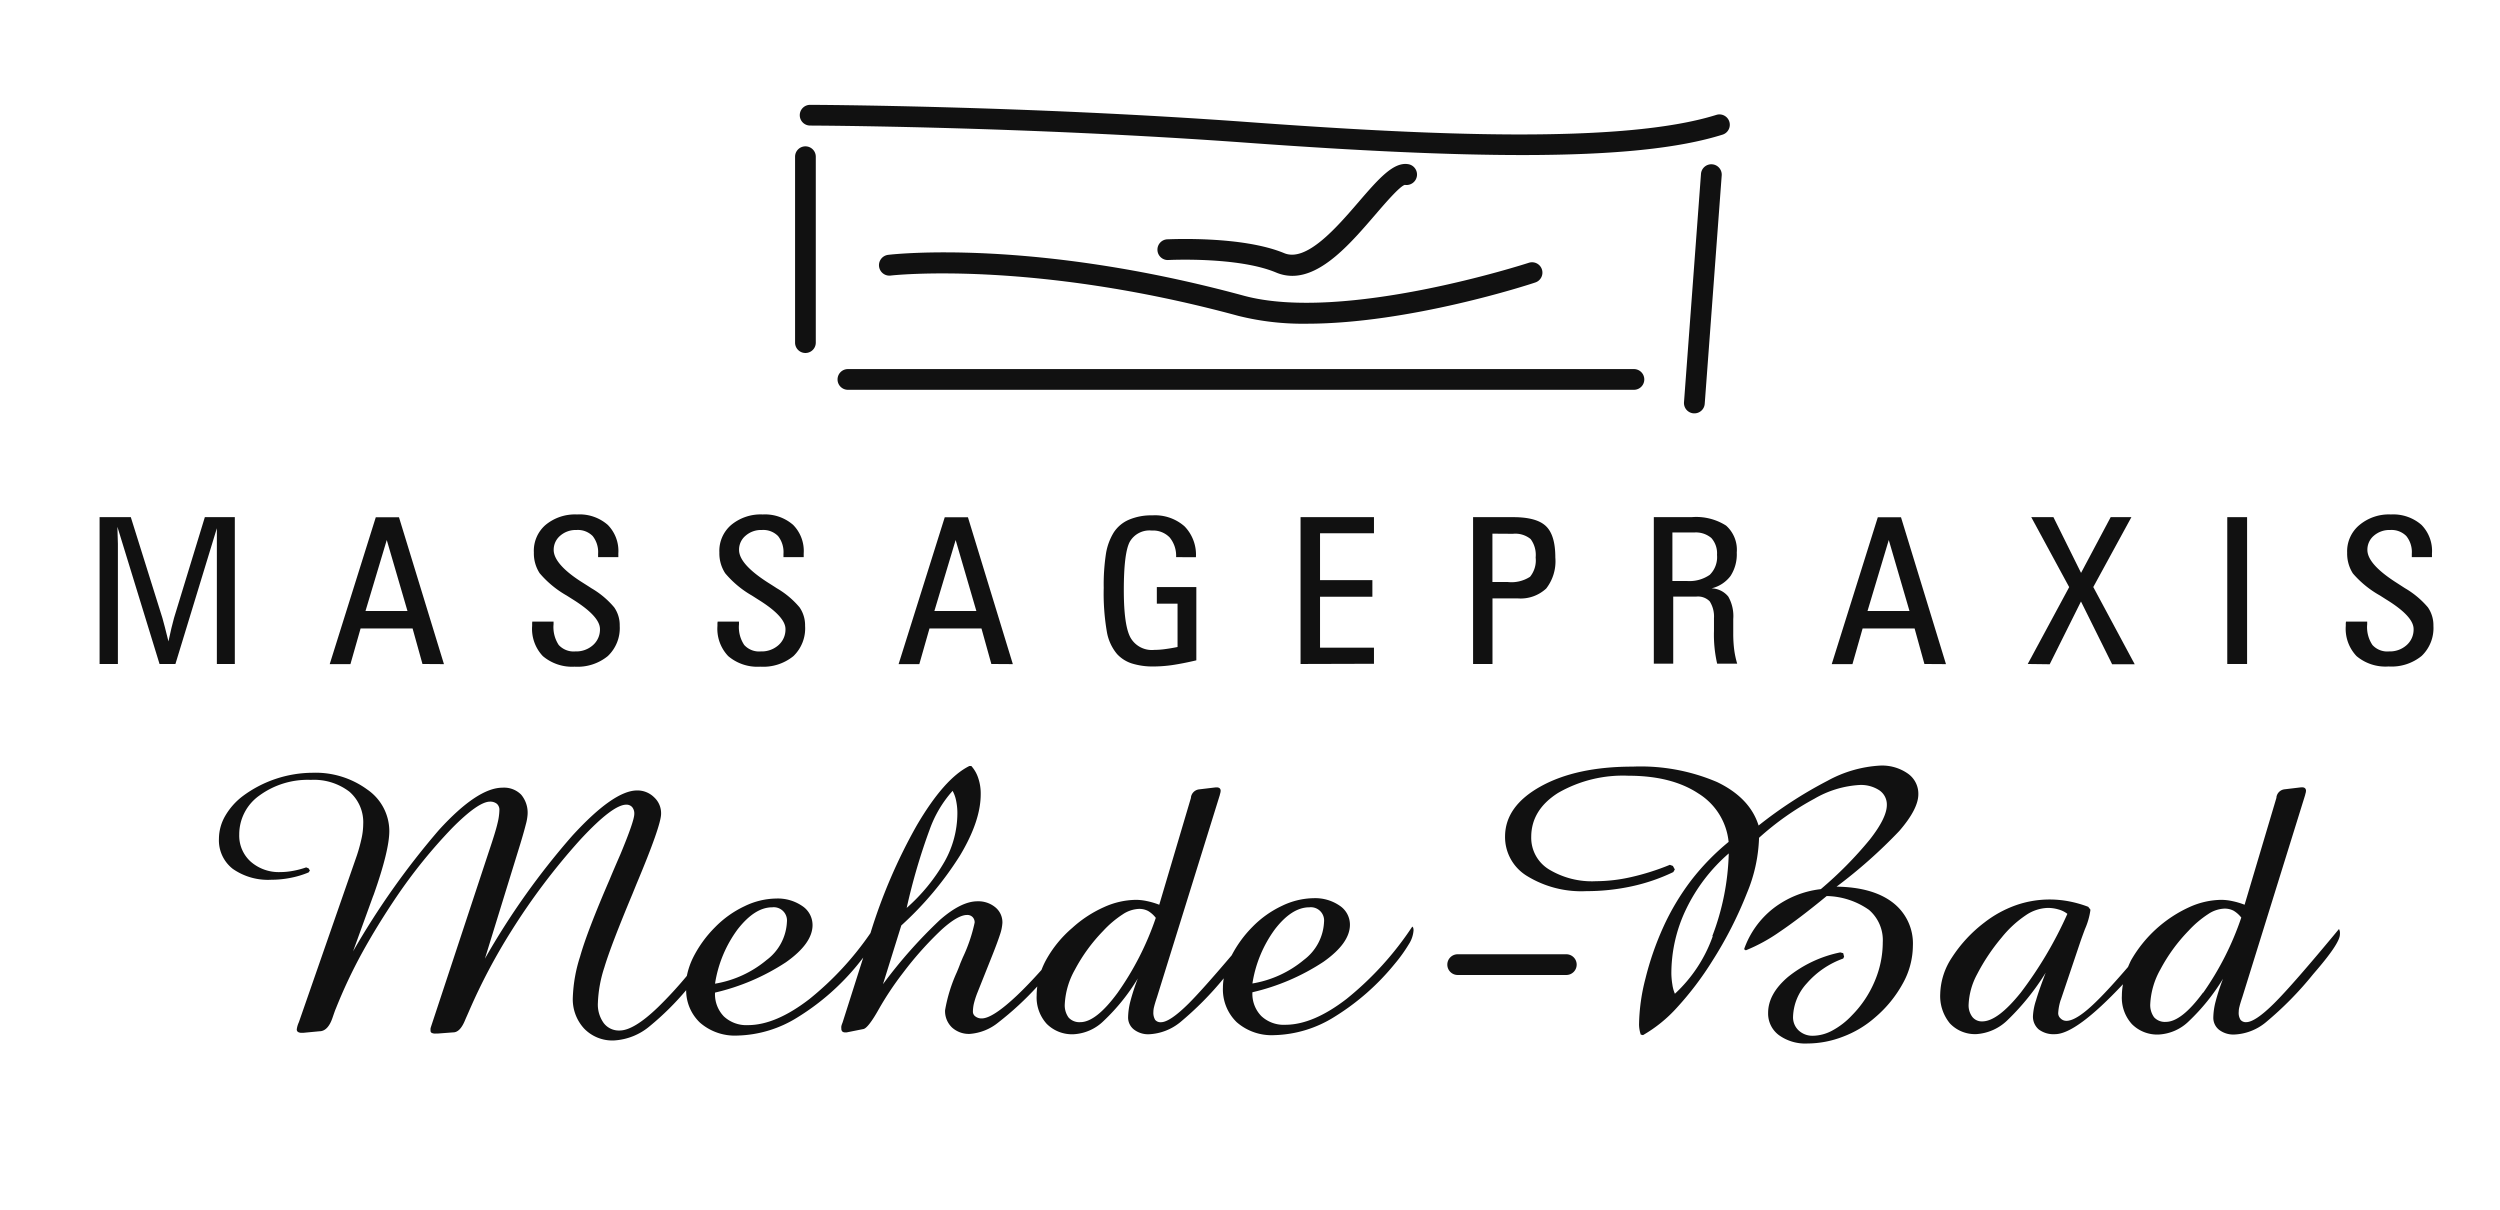 <svg id="Logo" xmlns="http://www.w3.org/2000/svg" viewBox="0 0 361.98 175.25"><defs><style>.cls-1{fill:#111;}</style></defs><g id="Signet"><path class="cls-1" d="M116.62,51.11a1.5,1.5,0,0,1-1.5-1.5V22.69a1.5,1.5,0,1,1,3,0V49.61A1.5,1.5,0,0,1,116.62,51.11Z"/><path class="cls-1" d="M236.58,56.44H122.77a1.5,1.5,0,1,1,0-3H236.58a1.5,1.5,0,0,1,0,3Z"/><path class="cls-1" d="M245.33,59.85h-.11a1.5,1.5,0,0,1-1.39-1.61l2.46-33.06a1.5,1.5,0,1,1,3,.22l-2.46,33.07A1.49,1.49,0,0,1,245.33,59.85Z"/><path class="cls-1" d="M220.4,22.45c-10.51,0-23.58-.6-39.81-1.78-32.66-2.38-63-2.49-63.29-2.49a1.5,1.5,0,0,1,0-3h0c.3,0,30.73.11,63.5,2.5,25.87,1.89,54.14,3.23,67.76-1.06a1.5,1.5,0,0,1,.9,2.86C243.16,21.47,233.89,22.45,220.4,22.45Z"/><path class="cls-1" d="M189.23,46.87a38.51,38.51,0,0,1-9.95-1.14c-29.9-8.12-50.12-5.86-50.32-5.83a1.5,1.5,0,0,1-.36-3c.84-.1,21-2.37,51.47,5.91,14.5,3.94,41-4.67,41.29-4.76a1.5,1.5,0,0,1,.94,2.85C221.39,41.22,204,46.87,189.23,46.87Z"/><path class="cls-1" d="M187.12,39.94a6,6,0,0,1-2.35-.48c-5.49-2.31-15.5-1.82-15.6-1.81a1.5,1.5,0,1,1-.16-3c.44,0,10.8-.53,16.92,2,3.24,1.37,7.64-3.75,10.85-7.48,2.88-3.34,5-5.74,7.11-5.4a1.5,1.5,0,1,1-.47,3c-.7.14-2.9,2.7-4.36,4.4C195.64,35.14,191.51,39.94,187.12,39.94Z"/></g><path class="cls-1" d="M204.49,134.16a45.93,45.93,0,0,1-9.5,10.46q-4.86,3.75-8.87,3.76a4.74,4.74,0,0,1-3.49-1.26,4.6,4.6,0,0,1-1.29-3.45,31.65,31.65,0,0,0,10.26-4.39c2.58-1.81,3.86-3.61,3.86-5.39a3.3,3.3,0,0,0-1.48-2.75,6.26,6.26,0,0,0-3.77-1.09,10.86,10.86,0,0,0-4.59,1.11,14.78,14.78,0,0,0-4.28,3.05,16.91,16.91,0,0,0-3,4.11c-2.82,3.32-4.91,5.66-6.25,7-1.81,1.79-3.14,2.69-4,2.69a1,1,0,0,1-.83-.34,2,2,0,0,1-.26-1.15,3,3,0,0,1,.11-.77c.07-.3.21-.76.42-1.39l9.09-29.25a1.26,1.26,0,0,1,.06-.24,1.67,1.67,0,0,0,.06-.35.48.48,0,0,0-.14-.38.62.62,0,0,0-.45-.13H176l-2.43.29a1.35,1.35,0,0,0-1.13,1.14v.08L167.85,131a11,11,0,0,0-1.84-.54,7.7,7.7,0,0,0-1.53-.17,11.49,11.49,0,0,0-4.64,1.06,17.25,17.25,0,0,0-4.58,3,16.75,16.75,0,0,0-3.85,4.74,11.48,11.48,0,0,0-.61,1.35c-1.24,1.39-2.41,2.61-3.48,3.63q-3.58,3.39-5.17,3.39a1.45,1.45,0,0,1-.91-.28.84.84,0,0,1-.37-.69,5.42,5.42,0,0,1,.15-1.22,12.71,12.71,0,0,1,.47-1.46l2.19-5.49c.5-1.26.87-2.26,1.11-3a6.43,6.43,0,0,0,.35-1.69,2.8,2.8,0,0,0-1-2.24,3.86,3.86,0,0,0-2.61-.89c-1.56,0-3.37.89-5.43,2.69a69.73,69.73,0,0,0-8.25,9.31L130.5,134A48.5,48.5,0,0,0,139,123.87q3-5,3-8.87a6.93,6.93,0,0,0-.36-2.34,4.88,4.88,0,0,0-1-1.75l-.28,0q-3.66,1.81-7.67,8.69a78.61,78.61,0,0,0-6.65,15.5,44.62,44.62,0,0,1-8.86,9.57q-4.87,3.75-8.87,3.76a4.78,4.78,0,0,1-3.5-1.26,4.63,4.63,0,0,1-1.28-3.45,31.65,31.65,0,0,0,10.26-4.39q3.86-2.72,3.86-5.39a3.3,3.3,0,0,0-1.48-2.75,6.26,6.26,0,0,0-3.77-1.09,10.79,10.79,0,0,0-4.59,1.11,14.78,14.78,0,0,0-4.28,3.05,17,17,0,0,0-3.18,4.4,10.86,10.86,0,0,0-.9,2.64,57.87,57.87,0,0,1-4.18,4.54q-3.51,3.38-5.57,3.37a2.75,2.75,0,0,1-2.28-1.07,4.56,4.56,0,0,1-.85-2.93,18.52,18.52,0,0,1,.94-5.15q.93-3.12,4.06-10.61l.56-1.38q3.6-8.57,3.59-10.24a3.12,3.12,0,0,0-1-2.38,3.43,3.43,0,0,0-2.46-1q-3.4,0-9.4,6.56a108,108,0,0,0-12.65,17.8l5.12-16.6c.37-1.22.64-2.18.81-2.86a7.12,7.12,0,0,0,.25-1.41,4.06,4.06,0,0,0-.94-2.89,3.48,3.48,0,0,0-2.68-1q-3.63,0-9.22,6.13a113.3,113.3,0,0,0-12.43,17.57L54,129.81l.12-.3c1.5-4.25,2.25-7.32,2.25-9.19a7.32,7.32,0,0,0-3.19-6,12.67,12.67,0,0,0-7.93-2.43,17.1,17.1,0,0,0-10.06,3.35,9.67,9.67,0,0,0-2.59,2.91,6.68,6.68,0,0,0-.9,3.31,5.23,5.23,0,0,0,2,4.34,8.89,8.89,0,0,0,5.61,1.58,14.14,14.14,0,0,0,2.74-.27,13.35,13.35,0,0,0,2.63-.79l.19-.27-.19-.32-.35-.14a12.44,12.44,0,0,1-2,.52,10,10,0,0,1-1.72.16,6.17,6.17,0,0,1-4.31-1.51,5.06,5.06,0,0,1-1.66-3.92,6.89,6.89,0,0,1,2.94-5.67,11.86,11.86,0,0,1,7.43-2.25,8.44,8.44,0,0,1,5.58,1.71,5.85,5.85,0,0,1,2,4.72,9.93,9.93,0,0,1-.23,2,24.4,24.4,0,0,1-.67,2.46l-8.43,24.24a.48.48,0,0,0-.07.16,3.2,3.2,0,0,0-.22.84.42.42,0,0,0,.18.37.94.94,0,0,0,.54.12h.25l2.31-.22c.86,0,1.49-.73,1.91-2,.19-.54.34-1,.47-1.29a72.88,72.88,0,0,1,3.76-8q2.2-4,5-8.15a75.34,75.34,0,0,1,8.09-10q3.78-3.81,5.47-3.81a1.52,1.52,0,0,1,1,.32,1.16,1.16,0,0,1,.36.9,8.64,8.64,0,0,1-.28,1.94c-.18.79-.6,2.16-1.25,4.08L62.5,148.38c-.08.25-.14.42-.16.52a1.63,1.63,0,0,0,0,.31.35.35,0,0,0,.16.34,1.15,1.15,0,0,0,.59.1h.28l2.25-.17c.67,0,1.23-.6,1.69-1.7.14-.34.26-.6.34-.78s.21-.47.38-.87a85.36,85.36,0,0,1,6-11.32A95.17,95.17,0,0,1,84,121.6q4.71-5.09,6.68-5.09a1.09,1.09,0,0,1,.85.35,1.45,1.45,0,0,1,.31,1q0,1-2,5.81c-.67,1.54-1.19,2.75-1.56,3.65Q85,134.91,84,138.48a21.56,21.56,0,0,0-1.06,5.92,6.24,6.24,0,0,0,1.64,4.53,5.67,5.67,0,0,0,4.32,1.72,8.81,8.81,0,0,0,5.19-2.08,40.52,40.52,0,0,0,5.26-5.2,6.46,6.46,0,0,0,2,4.7,7.68,7.68,0,0,0,5.45,1.87,17.15,17.15,0,0,0,8.73-2.67,34.7,34.7,0,0,0,8.67-7.62l.79-1-3,9.43a3.29,3.29,0,0,0-.17.5,1.72,1.72,0,0,0,0,.36.56.56,0,0,0,.14.41.56.56,0,0,0,.39.13.28.28,0,0,0,.11,0l.14,0L125,149c.44-.07,1.19-1,2.25-2.89a44.77,44.77,0,0,1,3.5-5.25,49.8,49.8,0,0,1,5.54-6.21c1.59-1.45,2.84-2.17,3.73-2.17a1.07,1.07,0,0,1,.8.3,1.09,1.09,0,0,1,.3.81,23,23,0,0,1-1.72,5.06l-.35.83c-.1.29-.27.72-.5,1.27a22.45,22.45,0,0,0-1.71,5.52,3.27,3.27,0,0,0,1,2.5,3.62,3.62,0,0,0,2.58.93,7.4,7.4,0,0,0,4.12-1.65,45,45,0,0,0,5.65-5.22,9.58,9.58,0,0,0-.09,1.3,5.68,5.68,0,0,0,1.45,4.11,5.18,5.18,0,0,0,3.92,1.51,6.72,6.72,0,0,0,4.33-1.93,29.15,29.15,0,0,0,4.95-6.15,30.1,30.1,0,0,0-1.08,3.31,9.9,9.9,0,0,0-.33,2.29,2.2,2.2,0,0,0,.85,1.8,3.37,3.37,0,0,0,2.21.68A7.72,7.72,0,0,0,170.9,148a46.85,46.85,0,0,0,6.29-6.35,7.9,7.9,0,0,0-.12,1.36,6.6,6.6,0,0,0,2,5,7.68,7.68,0,0,0,5.45,1.87,17.15,17.15,0,0,0,8.73-2.67,34.7,34.7,0,0,0,8.67-7.62,22,22,0,0,0,2.07-2.88,4.24,4.24,0,0,0,.68-2,1.4,1.4,0,0,0-.05-.38A.69.69,0,0,0,204.49,134.16Zm-69.87-14.08a16.81,16.81,0,0,1,3.31-5.57,4.92,4.92,0,0,1,.51,1.43,8.79,8.79,0,0,1,.18,1.89,14.32,14.32,0,0,1-1.82,6.86,26.4,26.4,0,0,1-5.52,6.77A88.35,88.35,0,0,1,134.62,120.08Zm-22.8,11.29a1.92,1.92,0,0,1,2.12,2.11A7.3,7.3,0,0,1,111,139a15.68,15.68,0,0,1-7.47,3.43,17.79,17.79,0,0,1,3.28-7.88C108.48,132.42,110.13,131.37,111.82,131.37Zm50,12.38q-3.12,4.25-5.4,4.25a2.11,2.11,0,0,1-1.69-.66,3,3,0,0,1-.56-1.94,11.28,11.28,0,0,1,1.47-5,24.51,24.51,0,0,1,4.09-5.61,15,15,0,0,1,2.83-2.4,4.56,4.56,0,0,1,2.36-.79,2.75,2.75,0,0,1,1.31.3,3.88,3.88,0,0,1,1.12,1A42.37,42.37,0,0,1,161.82,143.75Zm27.77-12.38a1.92,1.92,0,0,1,2.12,2.11,7.27,7.27,0,0,1-2.9,5.49,15.68,15.68,0,0,1-7.47,3.43,17.9,17.9,0,0,1,3.28-7.88C186.25,132.42,187.9,131.37,189.59,131.37Z"/><path class="cls-1" d="M275,120.32q2.76-3.19,2.76-5.32a3.56,3.56,0,0,0-1.53-3,6.51,6.51,0,0,0-4-1.15,17.88,17.88,0,0,0-7.6,2.19,61.45,61.45,0,0,0-10,6.49q-1.25-4-6-6.29A28.1,28.1,0,0,0,236.41,111q-8.16,0-13.32,2.86t-5.17,7.27a6.6,6.6,0,0,0,3.22,5.73,15,15,0,0,0,8.55,2.17,30.73,30.73,0,0,0,6.53-.69,27.09,27.09,0,0,0,6.06-2.07l.22-.38-.28-.51-.44-.16a35.5,35.5,0,0,1-5.67,1.79,23.16,23.16,0,0,1-5,.58,12,12,0,0,1-6.87-1.73,5.37,5.37,0,0,1-2.53-4.67c0-2.61,1.3-4.75,3.9-6.39a18.78,18.78,0,0,1,10.18-2.48q6.25,0,10.14,2.58a9.32,9.32,0,0,1,4.36,7,34.31,34.31,0,0,0-5.42,5.57,35.14,35.14,0,0,0-4.05,6.79,43,43,0,0,0-2.57,7.42,28,28,0,0,0-.93,6.69,4.38,4.38,0,0,0,.07.71,4.21,4.21,0,0,0,.18.72l.32.08a20.18,20.18,0,0,0,4.93-4,45.69,45.69,0,0,0,5.12-6.76,57.19,57.19,0,0,0,5-9.8,22.44,22.44,0,0,0,1.75-7.85v-.16a40.9,40.9,0,0,1,8-5.65,14.63,14.63,0,0,1,6.55-2,4.85,4.85,0,0,1,2.89.78,2.49,2.49,0,0,1,1.07,2.11q0,1.86-2.46,5a55.28,55.28,0,0,1-7.1,7.19,13.83,13.83,0,0,0-6.88,2.79,12.92,12.92,0,0,0-4.23,5.91l.25.16a24.65,24.65,0,0,0,4.87-2.66q2.84-1.91,6.84-5.2a11,11,0,0,1,6.12,2,5.78,5.78,0,0,1,2,4.71,14.42,14.42,0,0,1-1.17,5.63,15.62,15.62,0,0,1-3.3,4.94,11,11,0,0,1-2.81,2.18,6.08,6.08,0,0,1-2.81.77,2.93,2.93,0,0,1-2.09-.77,2.6,2.6,0,0,1-.81-2,7.47,7.47,0,0,1,2-4.83,12.62,12.62,0,0,1,5.26-3.58l.13-.27-.13-.51-.43-.11a17.74,17.74,0,0,0-7.56,3.55c-1.92,1.64-2.88,3.37-2.88,5.21a3.89,3.89,0,0,0,1.55,3.21,6.52,6.52,0,0,0,4.14,1.22,14.4,14.4,0,0,0,5.18-1,15,15,0,0,0,4.6-2.76,17.47,17.47,0,0,0,4.07-5,11.37,11.37,0,0,0,1.42-5.38,7.46,7.46,0,0,0-2.89-6.25c-1.92-1.49-4.65-2.27-8.16-2.32A72.57,72.57,0,0,0,275,120.32Zm-27,15.22a20.76,20.76,0,0,1-5.49,8.35,5.25,5.25,0,0,1-.36-1.31A10.8,10.8,0,0,1,242,141a21.45,21.45,0,0,1,2.14-9.37,25,25,0,0,1,6.17-8.06A35.93,35.93,0,0,1,247.93,135.54Z"/><path class="cls-1" d="M338.78,134.82a1.85,1.85,0,0,0-.11-.31q-6.72,8.12-9.43,10.8t-4,2.69a1,1,0,0,1-.83-.34,1.87,1.87,0,0,1-.26-1.15,3,3,0,0,1,.11-.77c.07-.3.21-.76.42-1.39l9.09-29.25a1.26,1.26,0,0,1,.06-.24,1.67,1.67,0,0,0,.06-.35.52.52,0,0,0-.14-.38.62.62,0,0,0-.45-.13h-.13l-2.43.29a1.34,1.34,0,0,0-1.13,1.14v.08L325,131a11,11,0,0,0-1.84-.54,7.78,7.78,0,0,0-1.53-.17,11.49,11.49,0,0,0-4.64,1.06,18.62,18.62,0,0,0-8.44,7.71c-.16.32-.29.63-.43.95-1.78,2.07-3.25,3.68-4.39,4.8q-3,3-4.53,3a1.16,1.16,0,0,1-.83-.34,1,1,0,0,1-.36-.77,7.45,7.45,0,0,1,.32-1.78.68.68,0,0,1,.06-.16l2.87-8.52c.15-.43.36-1,.63-1.73a10.22,10.22,0,0,0,.78-2.7v-.11l-.31-.4a16.67,16.67,0,0,0-2.77-.79,15,15,0,0,0-2.86-.27,14.77,14.77,0,0,0-4.9.85,16.3,16.3,0,0,0-4.5,2.48,20,20,0,0,0-4.72,5.09,9.94,9.94,0,0,0-1.68,5.21,6.24,6.24,0,0,0,1.4,4.31,5,5,0,0,0,3.85,1.55,7.11,7.11,0,0,0,4.56-2.09,35.18,35.18,0,0,0,5.46-6.8c-.64,1.66-1.11,3-1.4,4a8.58,8.58,0,0,0-.44,2.21,2.44,2.44,0,0,0,.83,2,3.56,3.56,0,0,0,2.35.69c2.05,0,5.33-2.42,9.85-7.23a9.33,9.33,0,0,0-.16,1.66,5.68,5.68,0,0,0,1.45,4.11,5.17,5.17,0,0,0,3.92,1.51,6.74,6.74,0,0,0,4.33-1.93,29.79,29.79,0,0,0,4.95-6.15,30.1,30.1,0,0,0-1.08,3.31,9.9,9.9,0,0,0-.33,2.29,2.22,2.22,0,0,0,.84,1.8,3.4,3.4,0,0,0,2.22.68,7.67,7.67,0,0,0,4.51-1.74,49.41,49.41,0,0,0,6.89-7l.6-.7q3.27-3.84,3.27-5.06A1.61,1.61,0,0,0,338.78,134.82Zm-46.18,8.89q-3.35,4.18-5.59,4.18a1.74,1.74,0,0,1-1.44-.66,2.77,2.77,0,0,1-.53-1.77,10.12,10.12,0,0,1,1.22-4.38,28.84,28.84,0,0,1,3.56-5.33,15.73,15.73,0,0,1,3.47-3.21,5.93,5.93,0,0,1,3.18-1.08,5.36,5.36,0,0,1,1.61.23,3.55,3.55,0,0,1,1.26.63A57.54,57.54,0,0,1,292.6,143.71Zm26.39,0q-3.12,4.25-5.4,4.25a2.11,2.11,0,0,1-1.69-.66,3,3,0,0,1-.56-1.94,11.28,11.28,0,0,1,1.47-5,24.51,24.51,0,0,1,4.09-5.61,15,15,0,0,1,2.83-2.4,4.53,4.53,0,0,1,2.35-.79,2.79,2.79,0,0,1,1.32.3,4,4,0,0,1,1.12,1A42.69,42.69,0,0,1,319,143.75Z"/><path class="cls-1" d="M14.42,96.14V74.88h4.52L23.52,89.5l.35,1.3c.15.56.32,1.25.52,2.07.15-.69.29-1.33.43-1.92s.27-1.09.38-1.48l4.46-14.59H34V96.14h-2.6V80.93c0-.86,0-1.64,0-2.33s0-1.4,0-2.12l-6,19.66H23.1L17,76.28c0,.75.06,1.57.07,2.45s0,1.8,0,2.79V96.14Z"/><path class="cls-1" d="M61.17,96.14,59.74,91H52.21l-1.47,5.16h-3l6.67-21.26h3.36l6.51,21.26Zm-8.25-7.67H59L56,78.19Z"/><path class="cls-1" d="M77.07,90h3.08v.39a4.69,4.69,0,0,0,.75,3,2.93,2.93,0,0,0,2.4.93,3.63,3.63,0,0,0,2.57-.92,3,3,0,0,0,1-2.32q0-1.83-3.95-4.3l-.87-.55A14.57,14.57,0,0,1,78.14,83a5.26,5.26,0,0,1-.84-3A4.94,4.94,0,0,1,79,76a6.68,6.68,0,0,1,4.55-1.51A6.2,6.2,0,0,1,88,76a5.38,5.38,0,0,1,1.53,4.14v.53H86.6V80.2a3.75,3.75,0,0,0-.78-2.58,3,3,0,0,0-2.34-.88,3.41,3.41,0,0,0-2.37.83,2.65,2.65,0,0,0-.94,2.06c0,1.37,1.42,3,4.24,4.76.52.33.92.58,1.2.77a12.52,12.52,0,0,1,3.32,2.78,4.49,4.49,0,0,1,.8,2.68A5.57,5.57,0,0,1,88,95a6.92,6.92,0,0,1-4.8,1.53A6.54,6.54,0,0,1,78.6,95a5.73,5.73,0,0,1-1.55-4.38c0-.07,0-.17,0-.32S77.07,90.08,77.07,90Z"/><path class="cls-1" d="M103.91,90H107v.39a4.63,4.63,0,0,0,.76,3,2.9,2.9,0,0,0,2.4.93,3.65,3.65,0,0,0,2.57-.92,3,3,0,0,0,1-2.32q0-1.83-4-4.3l-.86-.55A14.4,14.4,0,0,1,105,83a5.26,5.26,0,0,1-.84-3A4.94,4.94,0,0,1,105.88,76a6.67,6.67,0,0,1,4.55-1.51A6.2,6.2,0,0,1,114.84,76a5.38,5.38,0,0,1,1.53,4.14v.53h-2.93V80.2a3.75,3.75,0,0,0-.78-2.58,3,3,0,0,0-2.35-.88,3.39,3.39,0,0,0-2.36.83,2.62,2.62,0,0,0-.94,2.06q0,2.06,4.24,4.76c.52.33.92.58,1.2.77a12.52,12.52,0,0,1,3.32,2.78,4.56,4.56,0,0,1,.8,2.68A5.57,5.57,0,0,1,114.88,95a6.92,6.92,0,0,1-4.8,1.53A6.53,6.53,0,0,1,105.44,95a5.74,5.74,0,0,1-1.56-4.38c0-.07,0-.17,0-.32S103.91,90.08,103.91,90Z"/><path class="cls-1" d="M143.54,96.14,142.11,91h-7.53l-1.47,5.16h-3l6.68-21.26h3.36l6.5,21.26Zm-8.25-7.67h6.08l-3-10.28Z"/><path class="cls-1" d="M170.29,80.67a4.16,4.16,0,0,0-.93-2.85,3.33,3.33,0,0,0-2.59-1,3.28,3.28,0,0,0-3.19,1.63q-.86,1.62-.86,7,0,5.21,1,6.93a3.55,3.55,0,0,0,3.41,1.72,11.77,11.77,0,0,0,1.45-.1c.55-.07,1.19-.17,1.92-.32V87.41h-3V85h5.72V95.61c-1.3.31-2.44.53-3.43.68a19.75,19.75,0,0,1-2.74.21,10.13,10.13,0,0,1-3.18-.44,5,5,0,0,1-2.13-1.36,6.78,6.78,0,0,1-1.48-3.25,32.75,32.75,0,0,1-.45-6.32,29.72,29.72,0,0,1,.33-5,8.47,8.47,0,0,1,1.1-3,4.93,4.93,0,0,1,2.2-1.87,8.24,8.24,0,0,1,3.41-.64,6.45,6.45,0,0,1,4.66,1.59,5.89,5.89,0,0,1,1.65,4.47v0Z"/><path class="cls-1" d="M188.31,96.14V74.88h10.63v2.33h-7.81V84h7.58v2.4h-7.58v7.38h7.81v2.33Z"/><path class="cls-1" d="M219.09,74.88c2.27,0,3.85.43,4.76,1.31s1.35,2.39,1.35,4.54a6.43,6.43,0,0,1-1.32,4.48,5.43,5.43,0,0,1-4.17,1.43H216.1v9.5h-2.81V74.88Zm-3,2.39v7h2.21a4.94,4.94,0,0,0,3.24-.76,3.75,3.75,0,0,0,.81-2.79,3.83,3.83,0,0,0-.73-2.67,3.49,3.49,0,0,0-2.57-.76Z"/><path class="cls-1" d="M244.92,74.88a8.05,8.05,0,0,1,5,1.22,4.69,4.69,0,0,1,1.55,3.9,5.77,5.77,0,0,1-.9,3.39,4.84,4.84,0,0,1-2.76,1.8,3.23,3.23,0,0,1,2.43,1.19,5.68,5.68,0,0,1,.72,3.26c0,.3,0,.69,0,1.16s0,.81,0,1a18.41,18.41,0,0,0,.14,2.29,13,13,0,0,0,.43,2h-2.9a18.72,18.72,0,0,1-.46-4.74c0-.8,0-1.41,0-1.85a4.07,4.07,0,0,0-.62-2.43,2.36,2.36,0,0,0-1.92-.69h-3.36v9.71h-2.81V74.88Zm-2.77,9.24h2.06a5.15,5.15,0,0,0,3.35-.89,3.61,3.61,0,0,0,1.05-2.89,3.33,3.33,0,0,0-.82-2.44,3.46,3.46,0,0,0-2.49-.8h-3.15Z"/><path class="cls-1" d="M278.64,96.14,277.22,91h-7.53l-1.47,5.16h-3l6.67-21.26h3.36l6.51,21.26Zm-8.24-7.67h6.08l-3-10.28Z"/><path class="cls-1" d="M293.6,96.14l6-11.13-5.49-10.13h3.21l4,8.07,4.29-8.07h3L303.09,85l6,11.18h-3.27l-4.51-9.09-4.53,9.09Z"/><path class="cls-1" d="M322.49,96.14V74.88h2.87V96.14Z"/><path class="cls-1" d="M339.68,90h3.07v.39a4.63,4.63,0,0,0,.76,3,2.9,2.9,0,0,0,2.4.93,3.63,3.63,0,0,0,2.56-.92,3,3,0,0,0,1-2.32c0-1.22-1.31-2.65-4-4.3l-.86-.55a14.5,14.5,0,0,1-3.93-3.2,5.33,5.33,0,0,1-.83-3A4.94,4.94,0,0,1,341.65,76a6.64,6.64,0,0,1,4.54-1.51A6.21,6.21,0,0,1,350.61,76a5.38,5.38,0,0,1,1.52,4.14v.53h-2.92V80.2a3.71,3.71,0,0,0-.79-2.58,3,3,0,0,0-2.34-.88,3.43,3.43,0,0,0-2.37.83,2.65,2.65,0,0,0-.93,2.06q0,2.06,4.24,4.76l1.19.77a12.77,12.77,0,0,1,3.33,2.78,4.56,4.56,0,0,1,.8,2.68,5.58,5.58,0,0,1-1.7,4.35,6.89,6.89,0,0,1-4.79,1.53A6.51,6.51,0,0,1,341.21,95a5.74,5.74,0,0,1-1.56-4.38c0-.07,0-.17,0-.32S339.68,90.08,339.68,90Z"/><path class="cls-1" d="M226.79,141.17H211.06a1.5,1.5,0,0,1,0-3h15.73a1.5,1.5,0,0,1,0,3Z"/></svg>